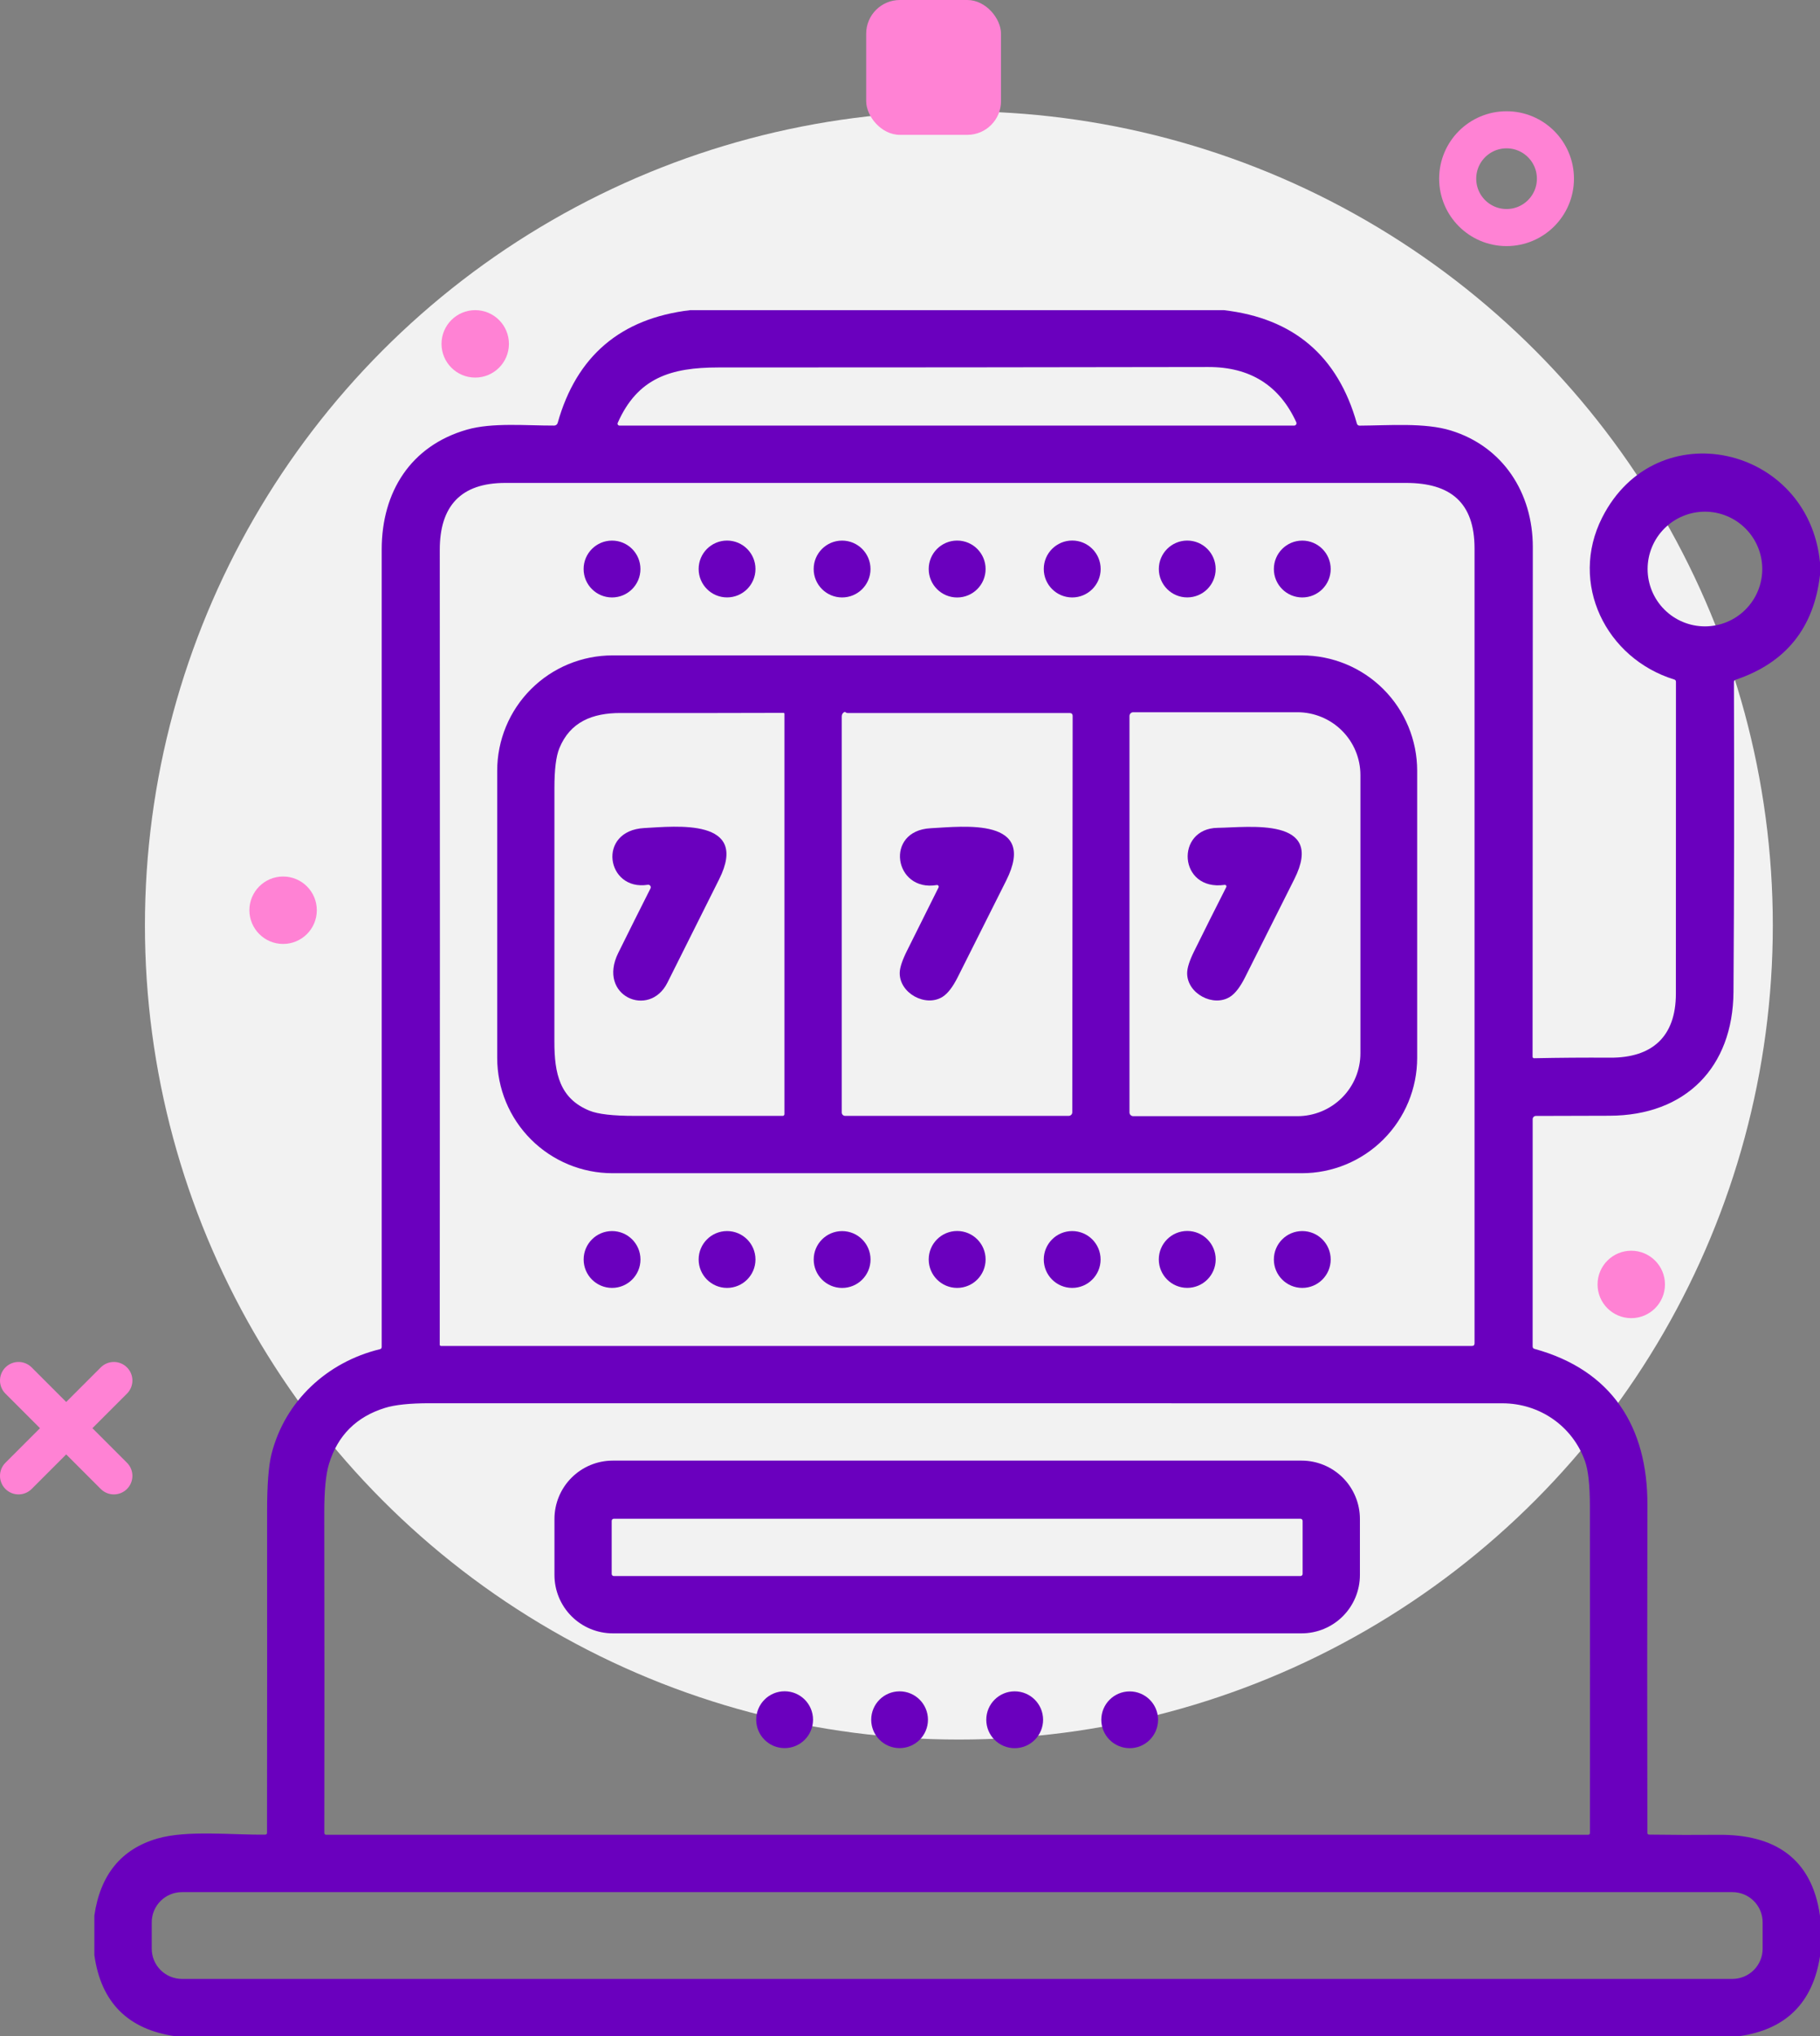 <?xml version="1.0" encoding="UTF-8"?> <svg xmlns="http://www.w3.org/2000/svg" width="540" height="604" viewBox="0 0 540 604" fill="none"><rect x="0" y="0" width="540" height="604" fill="#808080" stroke="none"/><circle cx="284.5" cy="274.5" r="241.5" fill="#F2F2F2"></circle><path d="M204.79 92H363.08C383.807 94.38 396.98 105.607 402.6 125.68C402.648 125.849 402.751 125.997 402.892 126.102C403.033 126.207 403.204 126.262 403.38 126.26C412.13 126.21 422.75 125.32 430.49 127.71C445.99 132.49 454.79 146.25 454.79 162.25C454.777 212.603 454.753 263.01 454.72 313.47C454.72 313.527 454.731 313.584 454.754 313.637C454.776 313.69 454.808 313.738 454.849 313.778C454.89 313.818 454.939 313.849 454.992 313.87C455.046 313.891 455.103 313.901 455.16 313.9C462.64 313.747 470.14 313.693 477.66 313.74C490.18 313.82 497.23 307.53 497.24 294.77C497.253 263.95 497.26 233.107 497.26 202.24C497.26 201.887 497.09 201.66 496.75 201.56C476.47 195.3 465.49 173.04 475.36 153.54C491.35 121.96 536.53 132.01 540 166.81V170.57C538.187 186.283 529.837 196.64 514.95 201.64C514.623 201.747 514.46 201.97 514.46 202.31C514.573 232.95 514.53 263.59 514.33 294.23C514.18 316.61 500.11 330.92 477.5 330.96C470.027 330.973 462.763 330.993 455.71 331.02C455.455 331.02 455.211 331.121 455.031 331.301C454.851 331.481 454.75 331.725 454.75 331.98L454.74 399.39C454.74 399.777 454.927 400.02 455.3 400.12C478.31 406.44 488.84 423.28 488.79 446.29C488.717 478.717 488.713 511.163 488.78 543.63C488.78 544.01 488.967 544.2 489.34 544.2C496.307 544.3 503.197 544.32 510.01 544.26C526.24 544.12 537.59 550.99 540 568.3V580.32C537.833 594.173 529.813 602.067 515.94 604H51.94C37.94 601.973 29.96 593.957 28 579.95V568.18C29.76 556.073 35.997 548.467 46.71 545.36C55.56 542.8 68.95 544.34 78.68 544.2C79.047 544.2 79.23 544.013 79.23 543.64C79.263 511.86 79.27 480.1 79.25 448.36C79.243 440.453 79.683 434.753 80.57 431.26C84.55 415.62 97.02 404.02 112.73 400.21C113.077 400.123 113.25 399.903 113.25 399.55C113.25 320.683 113.25 241.837 113.25 163.01C113.25 145.86 121.91 132.22 138.53 127.45C146.07 125.28 156.19 126.27 164.42 126.24C164.656 126.241 164.885 126.165 165.073 126.024C165.261 125.883 165.397 125.685 165.46 125.46C171.04 105.6 184.15 94.447 204.79 92ZM183.81 126.25H383.96C384.079 126.25 384.195 126.221 384.3 126.164C384.404 126.108 384.493 126.026 384.557 125.927C384.622 125.827 384.661 125.713 384.67 125.595C384.679 125.477 384.658 125.358 384.61 125.25C379.603 114.31 370.9 108.85 358.5 108.87C310.053 108.957 261.603 109 213.15 109C199.11 109 189.21 112.03 183.28 125.44C183.242 125.528 183.226 125.624 183.235 125.72C183.243 125.815 183.275 125.907 183.327 125.988C183.38 126.068 183.451 126.134 183.535 126.18C183.62 126.225 183.714 126.25 183.81 126.25ZM130.47 398.88C130.47 398.978 130.509 399.072 130.578 399.142C130.648 399.211 130.742 399.25 130.84 399.25H436.72C437.24 399.25 437.5 398.99 437.5 398.47C437.507 319.583 437.507 240.983 437.5 162.67C437.49 149.03 430.34 143.25 417.18 143.25C328.087 143.25 238.997 143.25 149.91 143.25C136.73 143.25 130.48 150.12 130.48 163.09C130.533 241.33 130.53 319.927 130.47 398.88ZM522.87 168.79C522.87 164.279 521.078 159.952 517.888 156.762C514.698 153.572 510.371 151.78 505.86 151.78C501.349 151.78 497.022 153.572 493.832 156.762C490.642 159.952 488.85 164.279 488.85 168.79C488.85 173.301 490.642 177.628 493.832 180.818C497.022 184.008 501.349 185.8 505.86 185.8C510.371 185.8 514.698 184.008 517.888 180.818C521.078 177.628 522.87 173.301 522.87 168.79ZM470.3 433.5C466.65 423.08 456.86 416.26 445.75 416.26C339.637 416.26 233.527 416.253 127.42 416.24C121.607 416.24 117.213 416.7 114.24 417.62C105.74 420.253 100.2 425.78 97.62 434.2C96.667 437.313 96.197 442.24 96.21 448.98C96.27 480.627 96.277 512.21 96.23 543.73C96.23 543.868 96.286 544 96.385 544.098C96.485 544.195 96.619 544.25 96.76 544.25H471.24C471.373 544.25 471.5 544.197 471.594 544.104C471.687 544.01 471.74 543.883 471.74 543.75C471.767 511.437 471.763 479.12 471.73 446.8C471.723 440.627 471.247 436.193 470.3 433.5ZM522.98 570.22C522.98 569.043 522.748 567.878 522.298 566.791C521.848 565.704 521.188 564.716 520.356 563.884C519.524 563.052 518.536 562.392 517.449 561.942C516.362 561.492 515.197 561.26 514.02 561.26H53.98C51.604 561.26 49.325 562.204 47.644 563.884C45.964 565.565 45.02 567.844 45.02 570.22V578.04C45.02 580.416 45.964 582.695 47.644 584.376C49.325 586.056 51.604 587 53.98 587H514.02C515.197 587 516.362 586.768 517.449 586.318C518.536 585.868 519.524 585.208 520.356 584.376C521.188 583.544 521.848 582.556 522.298 581.469C522.748 580.382 522.98 579.217 522.98 578.04V570.22Z" fill="#6A00BE"></path><path d="M181.59 177.22C186.246 177.22 190.02 173.446 190.02 168.79C190.02 164.134 186.246 160.36 181.59 160.36C176.934 160.36 173.16 164.134 173.16 168.79C173.16 173.446 176.934 177.22 181.59 177.22Z" fill="#6A00BE"></path><path d="M215.72 177.21C220.376 177.21 224.15 173.436 224.15 168.78C224.15 164.124 220.376 160.35 215.72 160.35C211.064 160.35 207.29 164.124 207.29 168.78C207.29 173.436 211.064 177.21 215.72 177.21Z" fill="#6A00BE"></path><path d="M249.85 177.22C254.506 177.22 258.28 173.446 258.28 168.79C258.28 164.134 254.506 160.36 249.85 160.36C245.194 160.36 241.42 164.134 241.42 168.79C241.42 173.446 245.194 177.22 249.85 177.22Z" fill="#6A00BE"></path><path d="M283.99 177.23C288.651 177.23 292.43 173.451 292.43 168.79C292.43 164.129 288.651 160.35 283.99 160.35C279.329 160.35 275.55 164.129 275.55 168.79C275.55 173.451 279.329 177.23 283.99 177.23Z" fill="#6A00BE"></path><path d="M318.13 177.22C322.791 177.22 326.57 173.441 326.57 168.78C326.57 164.119 322.791 160.34 318.13 160.34C313.469 160.34 309.69 164.119 309.69 168.78C309.69 173.441 313.469 177.22 318.13 177.22Z" fill="#6A00BE"></path><path d="M352.26 177.21C356.916 177.21 360.69 173.436 360.69 168.78C360.69 164.124 356.916 160.35 352.26 160.35C347.604 160.35 343.83 164.124 343.83 168.78C343.83 173.436 347.604 177.21 352.26 177.21Z" fill="#6A00BE"></path><path d="M386.39 177.22C391.046 177.22 394.82 173.446 394.82 168.79C394.82 164.134 391.046 160.36 386.39 160.36C381.734 160.36 377.96 164.134 377.96 168.79C377.96 173.446 381.734 177.22 386.39 177.22Z" fill="#6A00BE"></path><path d="M420.48 313.79C420.48 322.866 416.875 331.57 410.457 337.987C404.04 344.405 395.336 348.01 386.26 348.01H181.74C172.664 348.01 163.96 344.405 157.543 337.987C151.125 331.57 147.52 322.866 147.52 313.79V228.63C147.52 219.554 151.125 210.85 157.543 204.433C163.96 198.015 172.664 194.41 181.74 194.41H386.26C395.336 194.41 404.04 198.015 410.457 204.433C416.875 210.85 420.48 219.554 420.48 228.63V313.79ZM232.45 211.46C216.31 211.513 200.2 211.527 184.12 211.5C175.77 211.49 169.15 214.13 165.96 221.96C164.98 224.36 164.493 228.287 164.5 233.74C164.507 258.833 164.503 283.927 164.49 309.02C164.48 318.41 166.06 325.88 174.92 329.47C177.453 330.497 181.91 331.007 188.29 331C202.997 331 217.647 331 232.24 331C232.375 331 232.505 330.946 232.601 330.851C232.696 330.755 232.75 330.625 232.75 330.49V211.76C232.75 211.56 232.65 211.46 232.45 211.46ZM250.93 211.31C250.79 211.19 250.67 211.15 250.57 211.19C250.327 211.291 250.119 211.469 249.973 211.702C249.827 211.935 249.749 212.213 249.75 212.5V330C249.75 330.265 249.855 330.52 250.043 330.707C250.23 330.895 250.485 331 250.75 331H317.08C317.364 331 317.636 330.887 317.837 330.687C318.037 330.486 318.15 330.214 318.15 329.93L318.26 212.41C318.26 211.803 317.957 211.5 317.35 211.5H251.46C251.26 211.5 251.083 211.437 250.93 211.31ZM335.12 212.39V329.97C335.12 330.267 335.238 330.552 335.448 330.762C335.658 330.972 335.943 331.09 336.24 331.09H384.93C387.387 331.09 389.82 330.608 392.09 329.671C394.36 328.734 396.423 327.361 398.16 325.63C399.897 323.9 401.276 321.845 402.216 319.583C403.156 317.322 403.64 314.898 403.64 312.45V229.91C403.64 224.966 401.669 220.225 398.16 216.73C394.651 213.234 389.892 211.27 384.93 211.27H336.24C335.943 211.27 335.658 211.388 335.448 211.598C335.238 211.808 335.12 212.093 335.12 212.39Z" fill="#6A00BE"></path><path d="M192.21 262.45C179.88 264.41 176.99 246.36 191.19 245.62C200.59 245.12 222.46 242.61 213.38 260.8C208.267 271.047 203.147 281.28 198.02 291.5C192.64 302.21 177.13 295.42 183.43 282.68C186.61 276.253 189.8 269.87 193 263.53C193.063 263.406 193.09 263.268 193.079 263.13C193.068 262.992 193.019 262.859 192.937 262.747C192.855 262.635 192.744 262.548 192.615 262.496C192.487 262.443 192.347 262.428 192.21 262.45Z" fill="#6A00BE"></path><path d="M277.94 262.53C265.25 264.67 262.32 246.4 276.12 245.68C285.87 245.17 307.98 242.35 298.55 261.19C293.763 270.743 288.97 280.293 284.17 289.84C282.703 292.76 281.21 294.703 279.69 295.67C274.68 298.86 266.82 294.64 266.95 288.53C266.983 286.99 267.717 284.793 269.15 281.94C272.303 275.66 275.41 269.427 278.47 263.24C278.509 263.158 278.526 263.066 278.517 262.975C278.508 262.884 278.474 262.798 278.42 262.725C278.365 262.651 278.292 262.595 278.207 262.56C278.122 262.526 278.03 262.516 277.94 262.53Z" fill="#6A00BE"></path><path d="M363.35 262.48C349.61 264.42 348.62 245.72 361.3 245.56C370.54 245.44 393.34 242.21 384.05 260.74C379.17 270.46 374.293 280.177 369.42 289.89C367.973 292.77 366.497 294.693 364.99 295.66C360.04 298.85 352.23 294.77 352.23 288.69C352.23 287.137 352.917 284.973 354.29 282.2C357.403 275.893 360.583 269.543 363.83 263.15C363.87 263.074 363.889 262.989 363.883 262.903C363.877 262.818 363.848 262.736 363.798 262.666C363.748 262.596 363.68 262.542 363.6 262.509C363.521 262.476 363.435 262.466 363.35 262.48Z" fill="#6A00BE"></path><path d="M181.6 382.03C186.256 382.03 190.03 378.256 190.03 373.6C190.03 368.944 186.256 365.17 181.6 365.17C176.944 365.17 173.17 368.944 173.17 373.6C173.17 378.256 176.944 382.03 181.6 382.03Z" fill="#6A00BE"></path><path d="M215.72 382.03C220.376 382.03 224.15 378.256 224.15 373.6C224.15 368.944 220.376 365.17 215.72 365.17C211.064 365.17 207.29 368.944 207.29 373.6C207.29 378.256 211.064 382.03 215.72 382.03Z" fill="#6A00BE"></path><path d="M249.86 382.04C254.516 382.04 258.29 378.266 258.29 373.61C258.29 368.954 254.516 365.18 249.86 365.18C245.204 365.18 241.43 368.954 241.43 373.61C241.43 378.266 245.204 382.04 249.86 382.04Z" fill="#6A00BE"></path><path d="M283.99 382.03C288.651 382.03 292.43 378.251 292.43 373.59C292.43 368.929 288.651 365.15 283.99 365.15C279.329 365.15 275.55 368.929 275.55 373.59C275.55 378.251 279.329 382.03 283.99 382.03Z" fill="#6A00BE"></path><path d="M318.12 382.03C322.776 382.03 326.55 378.256 326.55 373.6C326.55 368.944 322.776 365.17 318.12 365.17C313.464 365.17 309.69 368.944 309.69 373.6C309.69 378.256 313.464 382.03 318.12 382.03Z" fill="#6A00BE"></path><path d="M352.26 382.02C356.921 382.02 360.7 378.241 360.7 373.58C360.7 368.919 356.921 365.14 352.26 365.14C347.599 365.14 343.82 368.919 343.82 373.58C343.82 378.241 347.599 382.02 352.26 382.02Z" fill="#6A00BE"></path><path d="M386.39 382.03C391.046 382.03 394.82 378.256 394.82 373.6C394.82 368.944 391.046 365.17 386.39 365.17C381.734 365.17 377.96 368.944 377.96 373.6C377.96 378.256 381.734 382.03 386.39 382.03Z" fill="#6A00BE"></path><path d="M403.49 467.19C403.49 471.781 401.666 476.184 398.42 479.43C395.174 482.676 390.771 484.5 386.18 484.5H181.82C177.229 484.5 172.826 482.676 169.58 479.43C166.334 476.184 164.51 471.781 164.51 467.19V450.57C164.51 445.979 166.334 441.576 169.58 438.33C172.826 435.084 177.229 433.26 181.82 433.26H386.18C390.771 433.26 395.174 435.084 398.42 438.33C401.666 441.576 403.49 445.979 403.49 450.57V467.19ZM386.49 451.13C386.49 450.963 386.424 450.803 386.305 450.685C386.187 450.566 386.027 450.5 385.86 450.5H182.12C181.953 450.5 181.793 450.566 181.675 450.685C181.556 450.803 181.49 450.963 181.49 451.13V466.87C181.49 467.037 181.556 467.197 181.675 467.315C181.793 467.434 181.953 467.5 182.12 467.5H385.86C386.027 467.5 386.187 467.434 386.305 467.315C386.424 467.197 386.49 467.037 386.49 466.87V451.13Z" fill="#6A00BE"></path><path d="M232.8 518.54C237.456 518.54 241.23 514.766 241.23 510.11C241.23 505.454 237.456 501.68 232.8 501.68C228.144 501.68 224.37 505.454 224.37 510.11C224.37 514.766 228.144 518.54 232.8 518.54Z" fill="#6A00BE"></path><path d="M266.91 518.54C271.56 518.54 275.33 514.77 275.33 510.12C275.33 505.47 271.56 501.7 266.91 501.7C262.26 501.7 258.49 505.47 258.49 510.12C258.49 514.77 262.26 518.54 266.91 518.54Z" fill="#6A00BE"></path><path d="M301.06 518.56C305.716 518.56 309.49 514.786 309.49 510.13C309.49 505.474 305.716 501.7 301.06 501.7C296.404 501.7 292.63 505.474 292.63 510.13C292.63 514.786 296.404 518.56 301.06 518.56Z" fill="#6A00BE"></path><path d="M335.18 518.56C339.83 518.56 343.6 514.79 343.6 510.14C343.6 505.49 339.83 501.72 335.18 501.72C330.53 501.72 326.76 505.49 326.76 510.14C326.76 514.79 330.53 518.56 335.18 518.56Z" fill="#6A00BE"></path><circle cx="447" cy="53" r="14.5" stroke="#FF82D4" stroke-width="11"></circle><circle cx="484" cy="381" r="10" fill="#FF82D4"></circle><circle cx="84" cy="270" r="10" fill="#FF82D4"></circle><circle cx="141" cy="102" r="10" fill="#FF82D4"></circle><path fill-rule="evenodd" clip-rule="evenodd" d="M1.611 405.611C3.759 403.463 7.241 403.463 9.389 405.611L19.642 415.864L29.895 405.611C32.043 403.463 35.526 403.463 37.673 405.611C39.821 407.759 39.821 411.241 37.673 413.389L27.42 423.642L37.673 433.895C39.821 436.043 39.821 439.525 37.673 441.673C35.526 443.821 32.043 443.821 29.895 441.673L19.642 431.42L9.389 441.673C7.241 443.821 3.759 443.821 1.611 441.673C-0.537 439.525 -0.537 436.043 1.611 433.895L11.864 423.642L1.611 413.389C-0.537 411.241 -0.537 407.759 1.611 405.611Z" fill="#FF82D4"></path><rect x="257" width="40" height="40" rx="10" fill="#FF82D4"></rect></svg> 